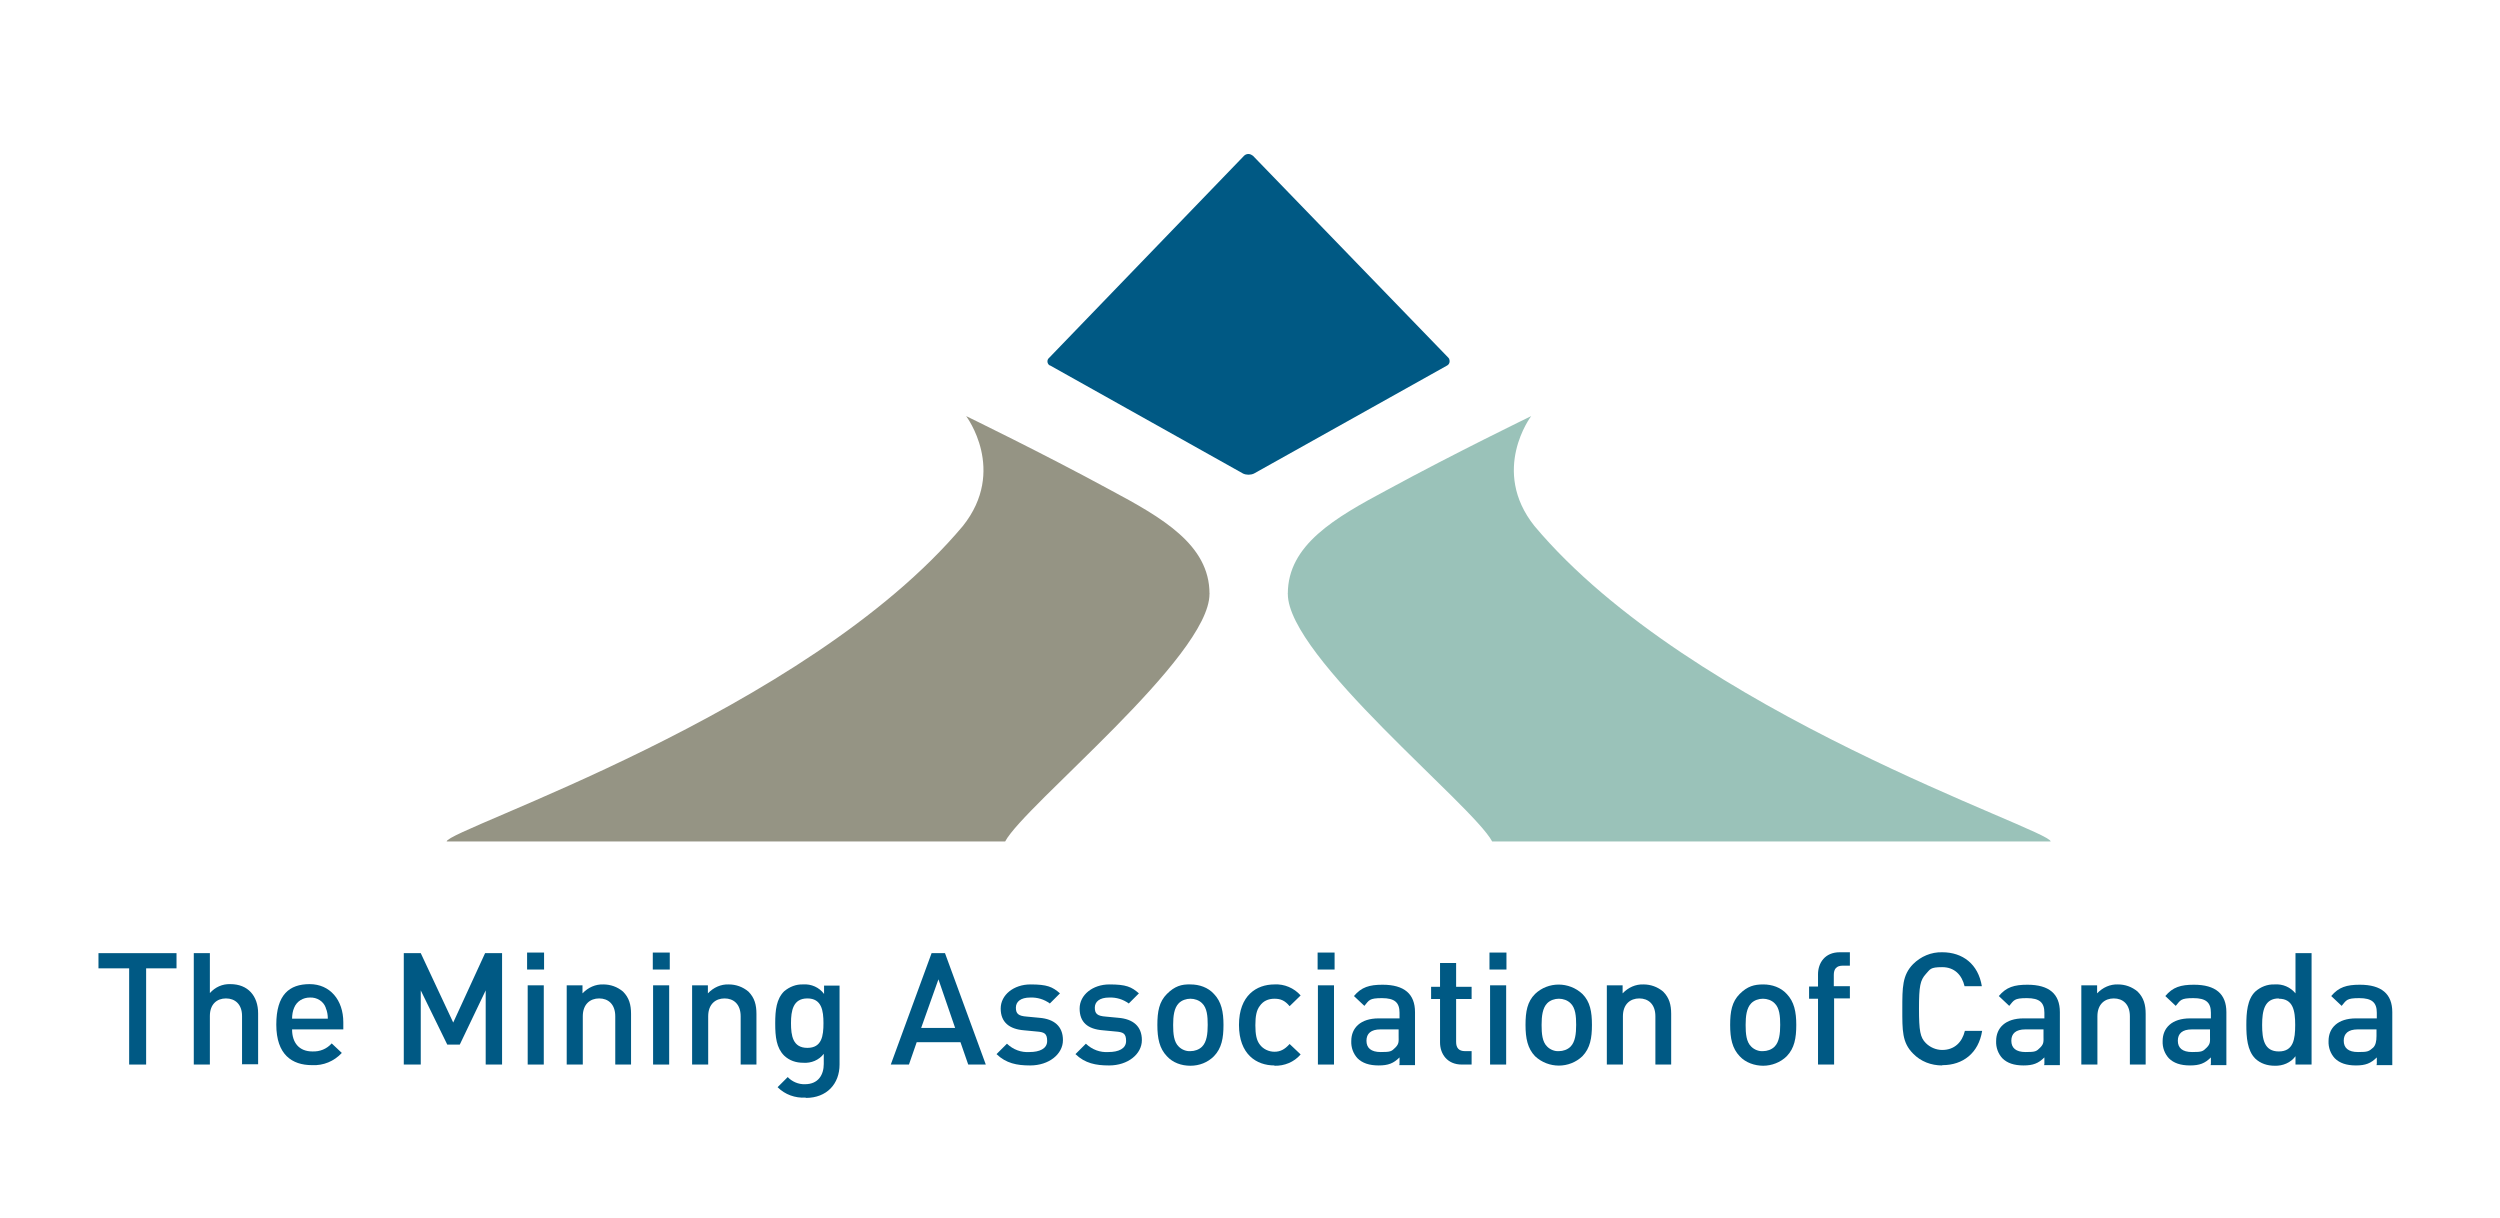 <?xml version="1.0" encoding="UTF-8"?>
<svg id="Layer_2" data-name="Layer 2" xmlns="http://www.w3.org/2000/svg" width="11.7in" height="5.7in" version="1.1" viewBox="0 0 838.8 408.9">
  <defs>
    <style>
      .cls-1 {
        fill: #9ac2b9;
      }

      .cls-1, .cls-2, .cls-3 {
        stroke-width: 0px;
      }

      .cls-2 {
        fill: #005984;
      }

      .cls-3 {
        fill: #959484;
      }
    </style>
  </defs>
  <path class="cls-3" d="M405.8,199.3c0-16.4-15.9-25.5-33.3-34.8-22.8-12.4-48.4-24.8-48.4-24.8,0,0,13.8,18.2-1.1,36.9-52.8,62.9-173.1,101.8-173.3,105.9h187.5c6.5-12.2,68.6-61.9,68.6-83.1h.1Z"/>
  <path class="cls-1" d="M432.1,199.3c0-16.4,15.9-25.5,33.3-34.8,22.8-12.4,48.4-24.8,48.4-24.8,0,0-13.8,18.2,1.1,36.9,52.8,62.9,173.1,101.8,173.3,105.9h-187.5c-6.5-12.2-68.6-61.9-68.6-83.1h-.1Z"/>
  <path class="cls-2" d="M48.8,325.1v32.3h-5.7v-32.3h-10.3v-5.1h26.2v5.1h-10.2Z"/>
  <path class="cls-2" d="M81,357.4v-16.3c0-4-2.4-5.9-5.4-5.9s-5.4,1.9-5.4,5.9v16.3h-5.4v-37.4h5.4v13.4c1.8-2,4.2-3.1,6.9-3,5.9,0,9.3,4,9.3,9.8v17.1h-5.5Z"/>
  <path class="cls-2" d="M97.8,345.6c0,4.5,2.4,7.4,6.8,7.4,2.5.1,4.8-.8,6.5-2.7l3.4,3.2c-2.6,2.8-6.2,4.3-10,4.1-6.7,0-12-3.5-12-13.6s4.4-13.6,11.2-13.6,11.3,5.3,11.3,12.8v2.4h-17.3ZM109.1,338.3c-.8-2.2-3-3.5-5.3-3.4-2.3,0-4.4,1.2-5.3,3.4-.5,1.1-.7,2.5-.7,3.7h12c0-1.2-.2-2.5-.7-3.6h0Z"/>
  <path class="cls-2" d="M162.8,357.4v-24.9l-8.7,18.2h-4.2l-8.9-18.2v24.9h-5.7v-37.4h5.7l10.9,23.3,10.7-23.3h5.7v37.4h-5.7.1Z"/>
  <path class="cls-2" d="M176.7,325.5v-5.7h5.7v5.7h-5.7ZM176.9,357.4v-26.6h5.4v26.6h-5.4Z"/>
  <path class="cls-2" d="M206.3,357.4v-16.2c0-4.1-2.4-6-5.4-6s-5.5,1.9-5.5,6v16.2h-5.4v-26.6h5.3v2.7c1.9-2,4.4-3.1,7-3,2.4,0,4.7.8,6.6,2.4,2.1,2.1,2.7,4.5,2.7,7.5v17h-5.4Z"/>
  <path class="cls-2" d="M218.9,325.5v-5.7h5.7v5.7h-5.7ZM219,357.4v-26.6h5.4v26.6h-5.4Z"/>
  <path class="cls-2" d="M248.4,357.4v-16.2c0-4.1-2.4-6-5.4-6s-5.5,1.9-5.5,6v16.2h-5.4v-26.6h5.3v2.7c1.9-2,4.4-3.1,7-3,2.4,0,4.7.8,6.6,2.4,2.1,2.1,2.7,4.5,2.7,7.5v17h-5.4Z"/>
  <path class="cls-2" d="M270.2,368.5c-3.5.2-6.9-1-9.4-3.5l3.4-3.4c1.4,1.5,3.6,2.5,5.8,2.4,4.5,0,6.3-3.2,6.3-6.8v-3.4c-1.6,2.1-4.2,3.2-6.9,3-2.4,0-4.6-.7-6.4-2.4-2.6-2.6-3-6.3-3-10.8s.4-8.2,3-10.8c1.8-1.5,4-2.4,6.4-2.3,2.7-.2,5.4,1,7,3.2v-2.8h5.2v26.5c0,6.5-4.3,11.2-11.3,11.2h0ZM270.8,335.2c-4.8,0-5.5,4.1-5.5,8.3s.6,8.3,5.5,8.3,5.4-4.1,5.4-8.3-.6-8.3-5.4-8.3h0Z"/>
  <path class="cls-2" d="M324.8,357.4l-2.6-7.5h-14.7l-2.6,7.5h-6.1l13.7-37.4h4.5l13.7,37.4h-6ZM314.9,328.5l-5.9,16.6h11.4l-5.7-16.6h.1Z"/>
  <path class="cls-2" d="M345.5,357.7c-4.3,0-8-.7-11.2-3.8l3.5-3.5c2.1,2,4.8,3,7.6,2.8,3.3,0,5.9-1.1,5.9-3.7s-1-3-3.6-3.2l-4.2-.4c-4.9-.4-7.8-2.7-7.8-7.3s4.4-8.1,10-8.1,7.4.8,9.9,3l-3.4,3.4c-1.9-1.4-4.2-2.1-6.6-2-3.2,0-4.8,1.4-4.8,3.4s.8,2.8,3.7,3l4.2.4c4.9.4,7.9,2.8,7.9,7.5s-4.7,8.5-11,8.5h0Z"/>
  <path class="cls-2" d="M372,357.7c-4.3,0-8-.7-11.2-3.8l3.5-3.5c2.1,2,4.8,3,7.6,2.8,3.3,0,5.9-1.1,5.9-3.7s-1-3-3.6-3.2l-4.2-.4c-5.1-.4-7.8-2.7-7.8-7.3s4.4-8.1,10-8.1,7.4.8,9.9,3l-3.4,3.4c-1.9-1.4-4.2-2.1-6.6-2-3.2,0-4.8,1.4-4.8,3.4s.8,2.8,3.7,3l4.2.4c4.9.4,7.9,2.8,7.9,7.5s-4.7,8.5-11,8.5h0Z"/>
  <path class="cls-2" d="M407.3,354.6c-2.1,2.1-4.9,3.2-7.9,3.2s-5.9-1-7.9-3.2c-2.5-2.6-3.2-6-3.2-10.5s.6-7.8,3.2-10.4,4.9-3.3,7.9-3.2c3,0,5.9,1,7.9,3.2,2.5,2.6,3.2,6,3.2,10.4s-.6,7.8-3.2,10.5ZM403.3,336.8c-1-1-2.5-1.5-3.9-1.5s-2.9.5-3.9,1.5c-1.6,1.6-1.9,4.4-1.9,7.3s.2,5.7,1.9,7.3c1,1,2.5,1.6,3.9,1.5,1.4,0,2.9-.5,3.9-1.5,1.6-1.6,1.9-4.4,1.9-7.3s-.2-5.7-1.9-7.3h0Z"/>
  <path class="cls-2" d="M427.6,357.7c-6,0-11.9-3.7-11.9-13.6s5.9-13.6,11.9-13.6c3.3-.2,6.6,1.2,8.8,3.7l-3.7,3.6c-1.6-1.9-3-2.5-5.1-2.5s-3.8.8-4.9,2.4c-1.1,1.4-1.5,3.4-1.5,6.5s.4,5.1,1.5,6.5c1.1,1.5,3,2.4,4.9,2.4s3.4-.7,5.1-2.6l3.7,3.5c-2.2,2.6-5.5,3.9-8.8,3.8h0Z"/>
  <path class="cls-2" d="M442.1,325.5v-5.7h5.7v5.7h-5.7ZM442.2,357.4v-26.6h5.4v26.6h-5.4Z"/>
  <path class="cls-2" d="M469.6,357.4v-2.4c-2,2-3.8,2.7-7,2.7s-5.5-.8-7.1-2.4c-1.4-1.5-2.2-3.6-2.1-5.8,0-4.4,3.1-7.6,9.2-7.6h7v-1.9c0-3.4-1.6-4.9-5.9-4.9s-4.3.7-5.9,2.6l-3.5-3.3c2.5-3,5.2-3.8,9.6-3.8,7.3,0,10.9,3.1,10.9,9.2v17.8h-5.3v-.2ZM469.5,345.6h-6.3c-3.2,0-4.7,1.4-4.7,3.8s1.5,3.8,4.8,3.8,3.6-.2,4.9-1.5,1.1-2.1,1.1-3.9v-2.2h.1Z"/>
  <path class="cls-2" d="M490.5,357.4c-4.9,0-7.3-3.6-7.3-7.4v-14.6h-3v-4.1h3v-8h5.4v8h5.2v4.1h-5.2v14.4c0,2,.9,3.1,3,3.1h2.2v4.5h-3.2Z"/>
  <path class="cls-2" d="M499.8,325.5v-5.7h5.7v5.7h-5.7ZM500,357.4v-26.6h5.4v26.6h-5.4Z"/>
  <path class="cls-2" d="M531,354.6c-4.4,4.2-11.4,4.2-15.9,0-2.5-2.6-3.2-6-3.2-10.5s.6-7.8,3.2-10.4c4.4-4.2,11.4-4.2,15.9,0,2.6,2.6,3.2,6,3.2,10.4s-.6,7.8-3.2,10.5ZM527,336.8c-1-1-2.5-1.5-3.9-1.5s-2.9.5-3.9,1.5c-1.6,1.6-1.9,4.4-1.9,7.3s.2,5.7,1.9,7.3c1,1,2.5,1.6,3.9,1.5,1.4,0,2.9-.5,3.9-1.5,1.6-1.6,1.9-4.4,1.9-7.3s-.2-5.7-1.9-7.3h0Z"/>
  <path class="cls-2" d="M555.5,357.4v-16.2c0-4.1-2.4-6-5.4-6s-5.5,1.9-5.5,6v16.2h-5.4v-26.6h5.3v2.7c1.9-2,4.4-3.1,7-3,2.4,0,4.7.8,6.6,2.4,2.1,2.1,2.7,4.5,2.7,7.5v17h-5.4,0Z"/>
  <path class="cls-2" d="M599.6,354.6c-2.1,2.1-5.1,3.2-7.9,3.2s-5.9-1-7.9-3.2c-2.5-2.6-3.2-6-3.2-10.5s.6-7.8,3.2-10.4,4.9-3.2,7.9-3.2,5.9,1,7.9,3.2c2.5,2.6,3.2,6,3.2,10.4s-.6,7.8-3.2,10.5ZM595.5,336.8c-1-1-2.5-1.5-3.9-1.5s-2.9.5-3.9,1.5c-1.6,1.6-1.9,4.4-1.9,7.3s.2,5.7,1.9,7.3c1,1,2.5,1.6,3.9,1.5,1.4,0,2.9-.5,3.9-1.5,1.6-1.6,1.9-4.4,1.9-7.3s-.2-5.7-1.9-7.3h0Z"/>
  <path class="cls-2" d="M615.5,335.3v22.1h-5.4v-22.1h-3v-4.1h3v-4.1c0-3.8,2.3-7.4,7.3-7.4h3.4v4.5h-2.4c-2.1,0-3,1.1-3,3.1v3.8h5.4v4.1h-5.4,0Z"/>
  <path class="cls-2" d="M651.8,357.7c-3.7,0-7.2-1.3-9.8-4-3.7-3.7-3.6-7.8-3.6-15s0-11.3,3.6-15c2.6-2.6,6.1-4.1,9.8-4,6.9,0,12.1,4,13.3,11.4h-5.8c-.9-3.8-3.4-6.4-7.5-6.4s-4,.7-5.5,2.3c-1.9,2.1-2.3,4.1-2.3,11.6s.4,9.7,2.3,11.6c1.4,1.4,3.4,2.3,5.5,2.3,4.1,0,6.7-2.6,7.6-6.4h5.8c-1.2,7.5-6.5,11.5-13.3,11.5h-.1Z"/>
  <path class="cls-2" d="M686.1,357.4v-2.4c-2,2-3.8,2.7-7,2.7s-5.5-.8-7.1-2.4c-1.4-1.5-2.2-3.6-2.1-5.8,0-4.4,3.1-7.6,9.2-7.6h7v-1.9c0-3.4-1.6-4.9-5.9-4.9s-4.3.7-5.9,2.6l-3.5-3.3c2.5-3,5.2-3.8,9.6-3.8,7.3,0,10.9,3.1,10.9,9.2v17.8h-5.3v-.2ZM686,345.6h-6.3c-3.2,0-4.7,1.4-4.7,3.8s1.5,3.8,4.8,3.8,3.6-.2,4.9-1.5,1.1-2.1,1.1-3.9v-2.2h.1Z"/>
  <path class="cls-2" d="M714.8,357.4v-16.2c0-4.1-2.4-6-5.4-6s-5.5,1.9-5.5,6v16.2h-5.4v-26.6h5.3v2.7c1.9-2,4.4-3.1,7-3,2.4,0,4.7.8,6.6,2.4,2.1,2.1,2.7,4.5,2.7,7.5v17h-5.4,0Z"/>
  <path class="cls-2" d="M742,357.4v-2.4c-2,2-3.8,2.7-7,2.7s-5.5-.8-7.1-2.4c-1.4-1.5-2.2-3.6-2.1-5.8,0-4.4,3.1-7.6,9.2-7.6h7v-1.9c0-3.4-1.6-4.9-5.9-4.9s-4.3.7-5.9,2.6l-3.5-3.3c2.5-3,5.2-3.8,9.6-3.8,7.3,0,10.9,3.1,10.9,9.2v17.8h-5.3v-.2ZM741.9,345.6h-6.3c-3.2,0-4.7,1.4-4.7,3.8s1.5,3.8,4.8,3.8,3.6-.2,4.9-1.5,1.1-2.1,1.1-3.9v-2.2h.1Z"/>
  <path class="cls-2" d="M770.4,357.4v-2.8c-1.6,2.2-4.3,3.3-7,3.2-2.4,0-4.7-.7-6.5-2.4-2.7-2.7-3-7.2-3-11.3s.3-8.6,3-11.2c1.8-1.6,4.1-2.5,6.5-2.4,2.7-.2,5.3.9,7,3v-13.5h5.4v37.4h-5.4ZM764.8,335.2c-4.8,0-5.6,4.1-5.6,8.9s.7,8.9,5.6,8.9,5.5-4.1,5.5-8.9-.7-8.8-5.5-8.8h0Z"/>
  <path class="cls-2" d="M797.7,357.4v-2.4c-2,2-3.8,2.7-7,2.7s-5.5-.8-7.1-2.4c-1.4-1.5-2.2-3.6-2.1-5.8,0-4.4,3.1-7.6,9.2-7.6h7v-1.9c0-3.4-1.6-4.9-5.9-4.9s-4.3.7-5.9,2.6l-3.5-3.3c2.5-3,5.2-3.8,9.6-3.8,7.3,0,10.9,3.1,10.9,9.2v17.8h-5.3v-.2ZM797.6,345.6h-6.3c-3.2,0-4.7,1.4-4.7,3.8s1.5,3.8,4.8,3.8,3.6-.2,5.1-1.5c.8-.8,1.1-2.1,1.1-3.9v-2.2h0Z"/>
  <path class="cls-2" d="M420.3,52.3c-.8-.8-2.1-.8-2.9,0h0l-65.5,67.9c-.6.5-.7,1.5-.1,2.2.1.1.3.3.5.3l64.8,36.3c1.1.5,2.5.5,3.6,0l64.9-36.3c.7-.4,1-1.2.7-2.1,0-.2-.2-.3-.3-.5l-65.7-67.9h-.1Z"/>
</svg>